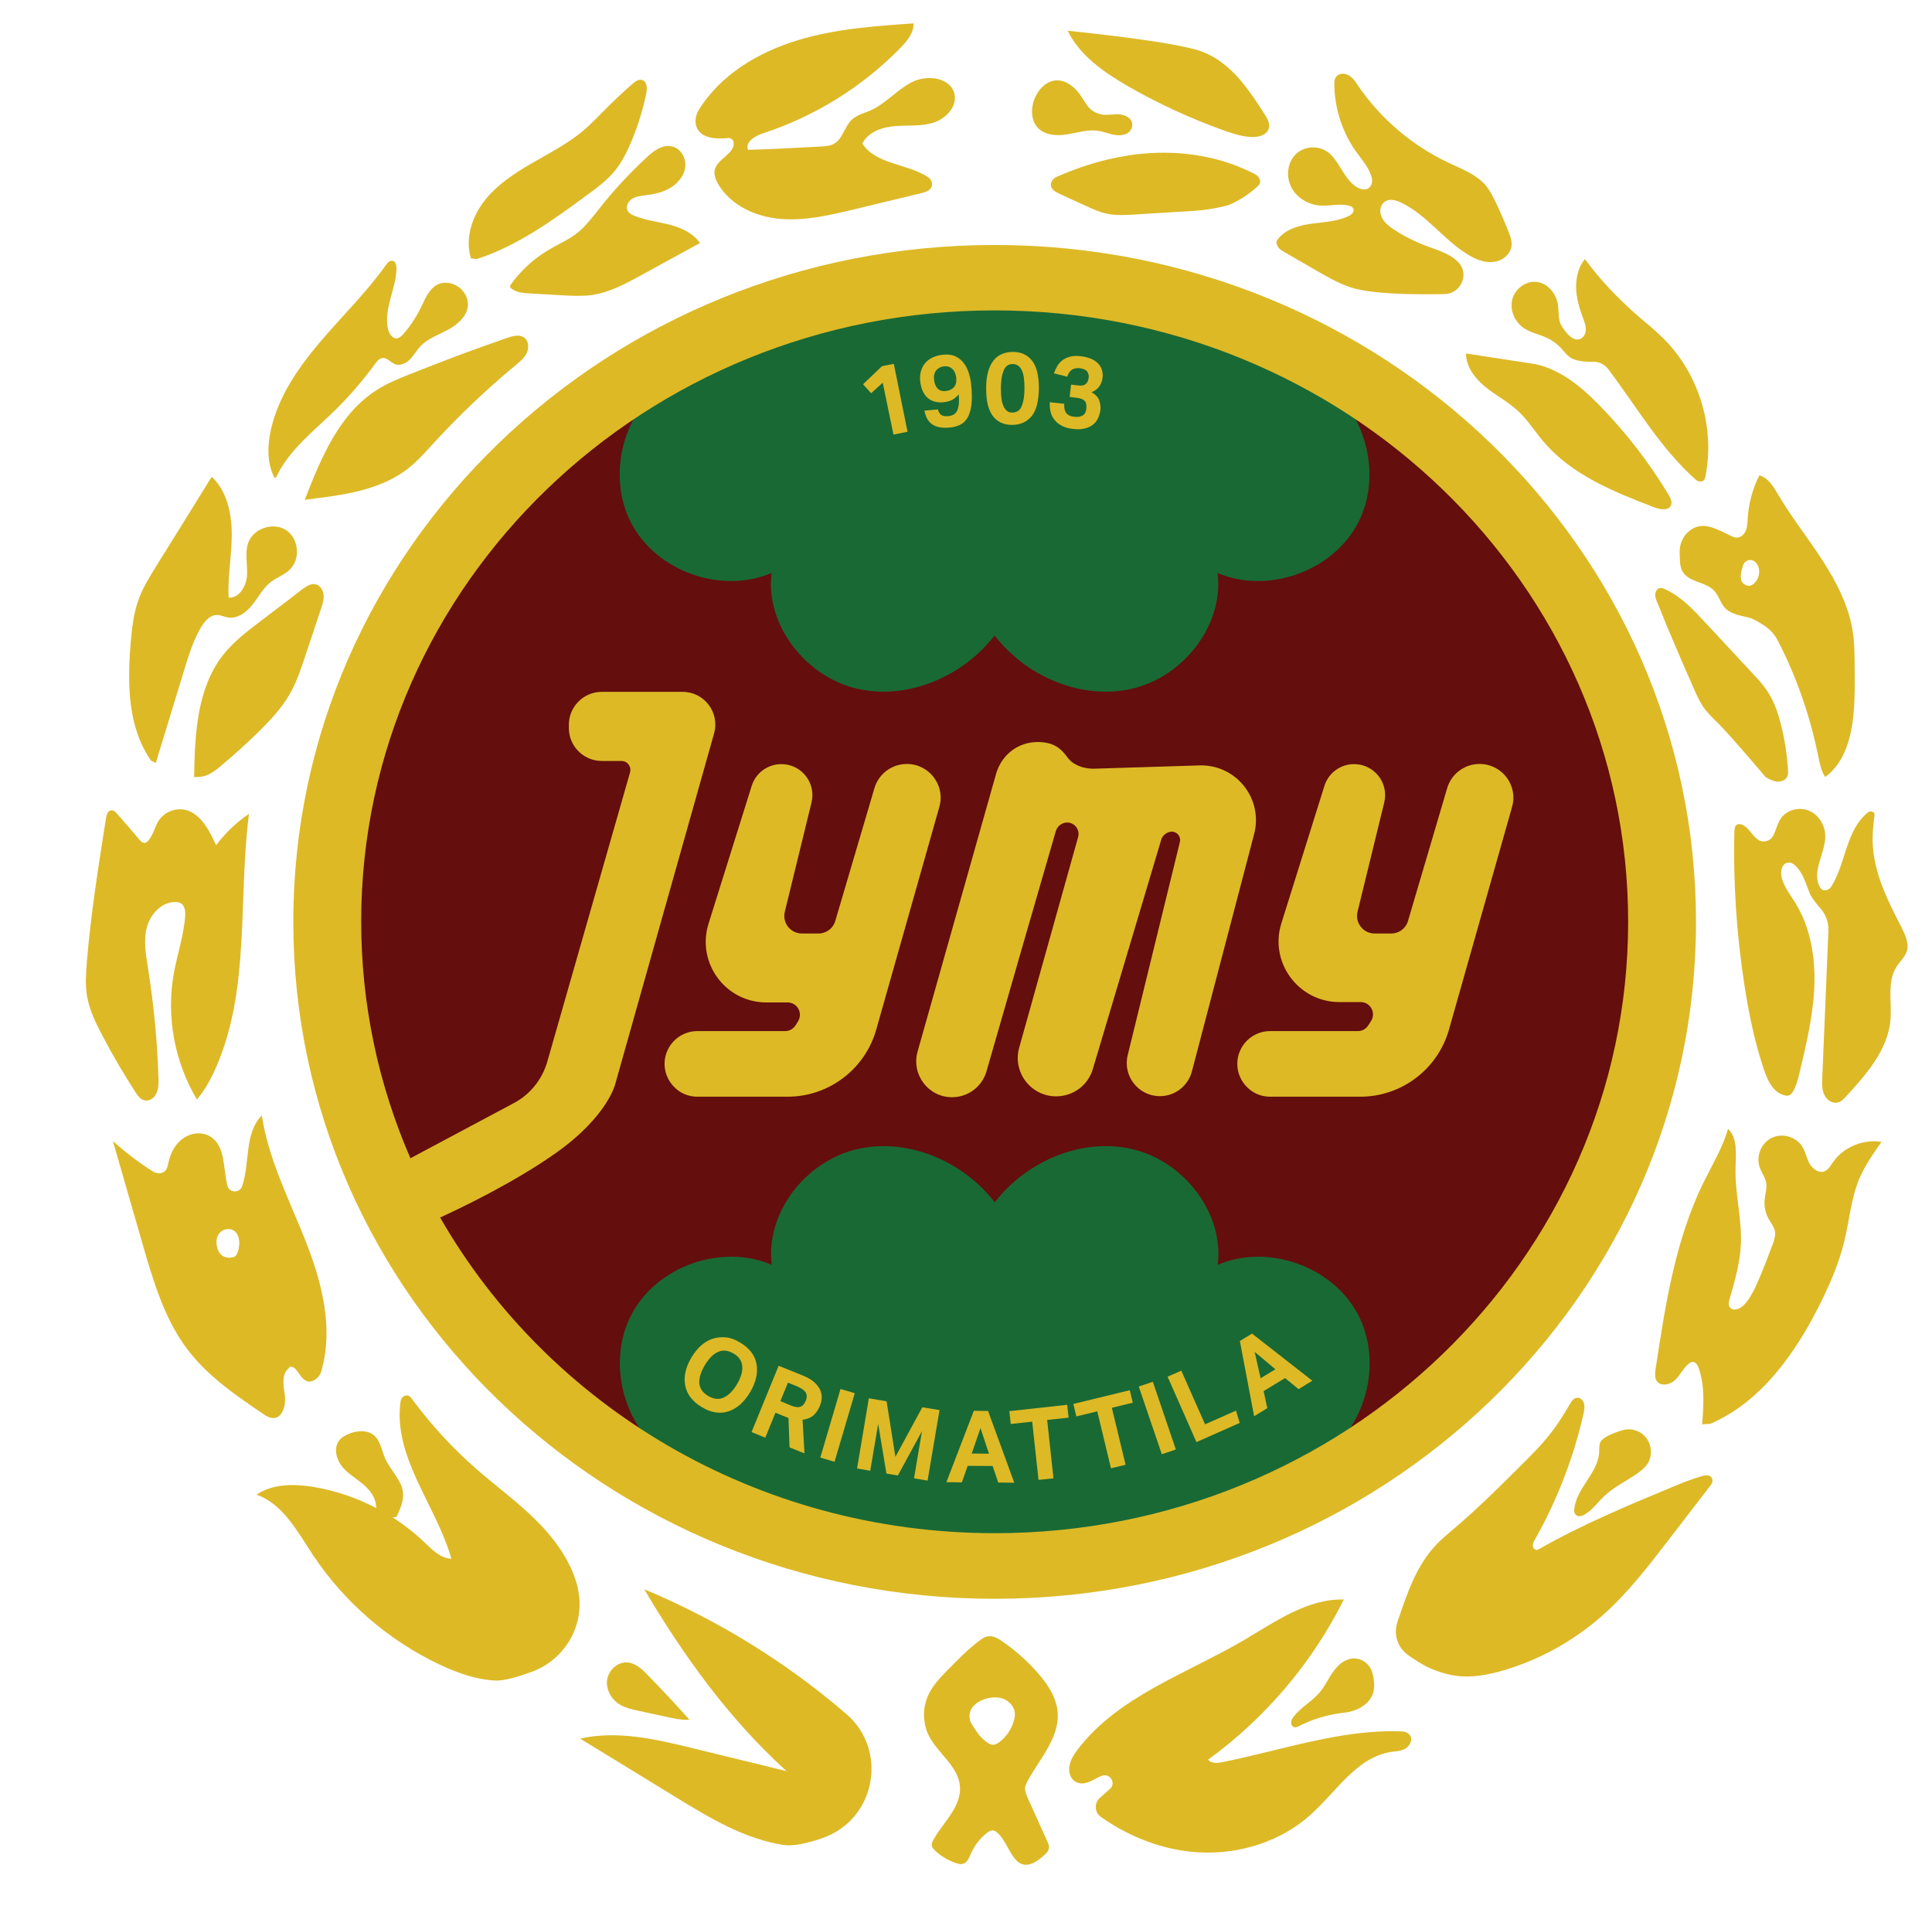 <?xml version="1.0" encoding="utf-8"?>
<!-- Generator: Adobe Illustrator 26.3.1, SVG Export Plug-In . SVG Version: 6.00 Build 0)  -->
<svg version="1.1" id="Layer_1" xmlns="http://www.w3.org/2000/svg" xmlns:xlink="http://www.w3.org/1999/xlink" x="0px" y="0px"
	 viewBox="0 0 1098.7 1089.4" style="enable-background:new 0 0 1098.7 1089.4;" xml:space="preserve">
<style type="text/css">
	.st0{fill:#640E0E;}
	.st1{fill:none;}
	.st2{fill:#196935;}
	.st3{fill:#DDB926;}
</style>
<ellipse class="st0" cx="569.7" cy="521.2" rx="368" ry="357"/>
<circle class="st1" cx="565.7" cy="520.2" r="365"/>
<g>
	<path class="st2" d="M380.7,829c-26.1-16.7-36-54.4-21.5-81.7c14.5-27.4,51.2-40.3,79.7-28.1c-3.7-29.5,19.2-58.8,48.2-65.7
		c28.9-6.9,60.6,6.7,78.7,30.3h-0.2c18.1-23.6,49.8-37.2,78.7-30.3c28.9,6.9,51.9,36.2,48.2,65.7c28.5-12.2,65.2,0.8,79.7,28.1
		c14.5,27.4,4.6,65.1-21.5,81.7l-111.1,50.7l-176-9L380.7,829z"/>
</g>
<g>
	<path class="st2" d="M750.6,216c26.1,16.7,36,54.4,21.5,81.7s-51.2,40.3-79.7,28.1c3.7,29.5-19.2,58.8-48.2,65.7
		c-28.9,6.9-60.6-6.7-78.7-30.3h0.2c-18.1,23.6-49.8,37.2-78.7,30.3c-28.9-6.9-51.9-36.2-48.2-65.7c-28.5,12.2-65.2-0.8-79.7-28.1
		c-14.5-27.4-4.6-65.1,21.5-81.7l111.1-50.7l176,9L750.6,216z"/>
</g>
<g>
	<g>
		<path class="st3" d="M435.8,570h12.1c5.4,0,8.8,5.9,6,10.6l-1.4,2.3c-1.3,2.1-3.5,3.4-6,3.4h-49.9c-7.7,0-14.6,4.7-17.4,11.9v0
			c-4.7,12.2,4.3,25.4,17.4,25.4h51.3c23.4,0,44-15.6,50.4-38.1l35.9-126.7c3.5-12.2-5.7-24.4-18.5-24.4c-8.5,0-16,5.6-18.4,13.7
			l-22.3,75.6c-1.2,4.2-5.1,7.1-9.5,7.1h-9.5c-6.4,0-11.2-6-9.7-12.3l15.2-62.2c2.7-11.1-5.7-21.8-17.1-21.8h-0.1
			c-7.7,0-14.5,5-16.8,12.3l-24.5,78.2C395.9,547.4,412.5,570,435.8,570z"/>
	</g>
	<g>
		<path class="st3" d="M778.2,582.9c-1.3,2.1-3.5,3.4-6,3.4h-49.9c-7.7,0-14.6,4.7-17.4,11.9v0c-4.7,12.2,4.3,25.4,17.4,25.4h51.3
			c23.4,0,44-15.6,50.4-38.1l35.9-126.7c3.5-12.2-5.7-24.4-18.5-24.4c-8.5,0-16,5.6-18.4,13.7l-22.3,75.6c-1.2,4.2-5.1,7.1-9.5,7.1
			h-9.5c-6.4,0-11.2-6-9.7-12.3l15.2-62.2c2.7-11.1-5.7-21.8-17.1-21.8h-0.1c-7.7,0-14.5,5-16.8,12.3l-24.5,78.2
			c-7,22.2,9.7,44.8,33,44.8h12.1c5.4,0,8.8,5.9,6,10.6L778.2,582.9z"/>
	</g>
	<g>
		<path class="st3" d="M541.4,623.9c9.1,0,17.1-6,19.6-14.7c9.7-33.8,33.3-115.6,39.4-136.5c0.8-2.8,3.3-4.9,6.3-5
			c4.4-0.1,7.6,4.1,6.4,8.3c-6.2,22.2-23.4,83.6-33.5,119.7c-3.9,13.9,6.6,27.7,21,27.7h0c9.7,0,18.2-6.3,20.9-15.6l38.9-130.4
			c0.7-2.5,3.4-4.5,6-4.5h0c3.1,0,5.3,2.9,4.6,5.8l-29.7,121.3c-2.9,11.8,6.1,23.3,18.3,23.3c8.6,0,16-5.8,18.2-14l35.4-135
			c5.2-19.8-9.7-39.1-30.2-39.1c0,0-60.2,1.9-61.2,1.9c-5.7,0-11.7-2.1-14.8-6.5c-3.6-5-7.2-7.7-13.5-8.5
			c-5.4-0.6-10.1,0.3-14.2,2.3c-6.4,3.1-11,9-12.9,15.8L521.8,598C518.2,611,527.9,623.9,541.4,623.9z"/>
	</g>
	<g>
		<g>
			<path class="st3" d="M166.8,524c-0.1,212.6,178.4,385,398.7,385.1c220.3,0.1,398.9-172.1,399-384.7s-178.4-385-398.7-385.1
				C345.5,139.2,166.9,311.4,166.8,524z M565.8,176.5c199,0.1,360.2,155.8,360.1,347.8c-0.1,192-161.5,347.6-360.4,347.5
				c-135.7-0.1-253.8-72.5-315.2-179.5c10.9-5,41.5-19.5,65.7-36.6c30-21.2,34-39.7,34-39.7l56.1-199c3.3-11.9-5.6-23.6-17.9-23.6
				h-46c-10.3,0-18.7,8.4-18.7,18.7v1.9c0,10.3,8.4,18.7,18.7,18.7h11.2c3.4,0,5.8,3.2,4.9,6.5l-47.1,164.6
				c-2.9,10-9.7,18.5-18.9,23.4l-58.9,31.4c-18-41.4-28-86.9-28-134.7C205.5,332,366.8,176.4,565.8,176.5z"/>
		</g>
	</g>
	<g>
		<path class="st3" d="M481.3,974.6c-0.2-0.1-0.3-0.3-0.5-0.4c-34.1-29.3-72.9-53.2-114.4-70.5c22.3,37.9,48.4,73.9,80.9,103.4
			c-17.6-4.3-35.2-8.6-52.8-12.9c-21.2-5.2-43.3-10.4-64.6-5.6c18.1,11.1,36.3,22.2,54.4,33.3c19.2,11.8,39.1,23.8,61.4,27.2
			c5.6,0.8,13.7-1,22.2-4C498,1034.5,505.3,995.3,481.3,974.6z"/>
	</g>
	<g>
		<path class="st3" d="M345.2,955.5c-0.6,5.7,2.9,11.4,7.9,14.1c3,1.6,6.3,2.4,9.6,3.1c5.5,1.2,11.1,2.4,16.6,3.6
			c4.1,0.9,8.3,1.8,12.5,1.6l0.4,0.1c-7.8-8.7-15.7-17.2-23.8-25.5c-3.2-3.3-6.9-6.8-11.5-7.2C351.2,944.8,345.9,949.8,345.2,955.5z
			"/>
	</g>
	<g>
		<path class="st3" d="M328.2,901.3c-3.9-14.3-13.1-26.7-23.6-37.1s-22.6-19.2-33.8-29c-13.6-11.9-25.8-25.2-36.5-39.7
			c-0.8-1.1-1.8-2.3-3.5-2c-1.6,0.3-2.8,1.7-3,3.4c-4.4,31.8,20.2,58.9,28.9,89.4c-6-0.1-10.7-4.9-15-9
			c-5.6-5.4-11.8-10.2-18.4-14.5l2.2-0.3c2-4.3,4.1-8.8,3.7-13.5c-0.7-7.5-7.2-12.9-10.2-19.8c-2-4.5-2.6-10-6.4-13.1
			c-3.6-3-9-2.7-13.4-1.1c-2.4,0.9-4.8,2.1-6.4,4.2c-2.9,3.9-1.8,9.7,1,13.7s7.1,6.7,11,9.7s7.6,6.7,8.7,11.5
			c0.2,1.1,0.4,2.2,0.5,3.4c-11.2-5.8-23.2-9.9-35.7-12c-11-1.8-23.2-1.9-32.4,4.4c14.9,5.2,23.1,20.7,31.8,33.9
			c17.8,27,43.2,49,72.5,62.8c10,4.7,20.6,8.5,31.7,9c5,0.2,13.1-2.3,20.6-5c19.2-7.1,30.7-27.3,26.1-47.3
			C328.5,902.4,328.4,901.8,328.2,901.3z"/>
	</g>
	<g>
		<path class="st3" d="M83.4,625.8c1.9-0.1,3.7-1.2,4.8-2.8c2-2.9,2-6.5,1.9-9.9c-0.6-20.9-2.6-41.7-5.9-62.3
			c-1.2-7.8-2.7-15.8-0.7-23.4s8.5-14.7,16.4-14.5c1,0,2,0.2,2.9,0.7c2.4,1.4,2.7,4.7,2.5,7.4c-0.8,10.9-4.4,21.4-6.4,32.2
			c-4.5,24.5,0.3,50.6,13.1,72c4.6-5.5,8.1-11.8,10.9-18.4c19.6-44.6,12.4-95.8,18.7-144c-7.2,4.8-13.5,10.9-18.7,17.8
			c-3.1-6.7-6.5-13.8-12.7-18c-0.3-0.2-0.5-0.3-0.8-0.5c-7.6-4.5-17.5-0.8-20.7,7.5c-1.6,4.2-4.2,9.8-6.5,9.7
			c-1.4,0-2.4-1.2-3.3-2.3c-4.3-5.1-8.6-10.2-13.1-15.1c-0.5-0.6-1.2-1-2-1.1c-2.3-0.3-3.2,2.3-3.5,4.3
			c-4.3,27.2-8.6,54.4-10.9,81.8c-0.5,6.5-1,13.1,0.1,19.5c1.4,8.1,5.1,15.6,8.9,22.8c5.8,11,12.1,21.7,18.8,32.1
			C78.7,623.5,80.4,625.9,83.4,625.8z"/>
	</g>
	<g>
		<path class="st3" d="M88.6,433.8c5.3-17.4,10.6-34.8,16-52.3c2.5-8.3,5.1-16.7,9.4-24.3c2.1-3.7,5.3-7.6,9.5-7.5
			c2.1,0,4,1.1,6.1,1.4c5.4,0.9,10.5-2.9,14-7.3s6-9.4,10.3-12.8c3.4-2.6,7.7-4.1,10.8-7c6.3-5.9,5.3-17.7-1.9-22.5
			s-18.4-1.2-21.5,6.8c-2.2,5.8-0.5,12.3-0.8,18.5s-4.3,13.5-10.5,13c-0.6-11.9,1.8-23.9,1.8-35.8c0-12-2.7-24.8-11.4-32.9
			c-10.5,17-21,33.9-31.6,50.9c-3.8,6.2-7.7,12.4-10.1,19.2c-2.8,7.9-3.7,16.3-4.4,24.6c-1.9,23-1.7,48,11.7,66.8L88.6,433.8z"/>
	</g>
	<g>
		<path class="st3" d="M147.9,353.4c-7.5,5.7-15.2,11.6-21,19c-15,19.1-16.1,45.3-16.5,69.5l3.4-0.2c4.5-0.3,8.2-3.2,11.7-6.1
			c7.8-6.5,15.3-13.3,22.5-20.4c6.3-6.3,12.4-12.9,16.8-20.6c3.8-6.6,6.2-13.8,8.6-21c3.1-9.2,6.1-18.4,9.2-27.6
			c0.9-2.6,1.7-5.2,1.4-7.9s-2-5.4-4.7-5.9c-2.6-0.5-5.1,1.2-7.3,2.8C164,341.2,155.9,347.3,147.9,353.4z"/>
	</g>
	<g>
		<path class="st3" d="M157.2,271.1c7-14.9,20.5-25.4,32.3-36.8c8.7-8.4,16.7-17.7,23.9-27.5c1-1.4,2.2-3,4-3.2
			c2.7-0.4,4.7,2.5,7.3,3.5c2.9,1.1,6.2-0.5,8.4-2.7c2.2-2.2,3.7-5,5.8-7.3c4.3-4.7,10.8-6.8,16.4-9.9c5.6-3.1,11.1-8.3,10.8-14.7
			c-0.1-2.4-1.1-4.8-2.6-6.7c-3.3-4.3-9.6-6.4-14.4-4.1c-5,2.3-7.2,8-9.6,12.9c-2.7,5.5-6,10.6-10,15.2c-1,1.2-2.3,2.4-3.8,2.6
			c-2.6,0.2-4.4-2.7-5-5.2c-2.7-11.4,4.5-22.7,4.8-34.4c0-1.8-0.5-4.2-2.3-4.5c-1.6-0.3-2.9,1.2-3.8,2.5
			c-11.1,15.6-25,29.1-37.4,43.7c-12.4,14.6-23.7,31-27.9,49.7c-2.1,9.2-2.3,19.4,2.1,27.7L157.2,271.1z"/>
	</g>
	<g>
		<path class="st3" d="M232.2,266.3c5.2-4.1,9.6-9.1,14.1-14c14.6-15.9,30.3-30.9,47-44.7c2.4-2,5-4.1,6.3-7
			c1.3-2.9,1.1-6.8-1.5-8.6c-2.7-2-6.4-1-9.6,0.1c-18.6,6.4-37,13.3-55.2,20.6c-6.6,2.6-13.2,5.3-19.1,9.1
			c-21.4,13.6-31.7,38.8-40.9,62.4l8.4-1.1C199.5,280.9,218.1,277.4,232.2,266.3z"/>
	</g>
	<g>
		<path class="st3" d="M271.1,147.3c23.3-7.5,43.6-22.3,63.3-36.8c5.2-3.8,10.4-7.7,14.6-12.6c4.6-5.4,7.7-11.8,10.4-18.3
			c3.5-8.5,6.2-17.3,8.1-26.3c0.6-2.9,0.6-6.9-2.3-7.8c-1.9-0.6-3.9,0.8-5.4,2.1c-5.1,4.4-10,9-14.8,13.8
			c-4.3,4.3-8.5,8.8-13.2,12.8c-8.9,7.5-19.3,12.8-29.3,18.6s-20,12.3-27.1,21.5c-7.1,9.2-11,21.5-7.6,32.6L271.1,147.3z"/>
	</g>
	<g>
		<path class="st3" d="M340.6,118.9c-3.8,4.7-7.4,9.6-12.1,13.4c-5,4-11,6.5-16.5,9.8c-8.7,5.1-16.2,12.1-22,20.4l0.3,1.1
			c2.7,2.6,6.7,3,10.4,3.2c6.2,0.4,12.5,0.7,18.7,1.1c5.6,0.3,11.3,0.6,16.9-0.1c10.2-1.4,19.5-6.5,28.5-11.4
			c11.1-6.1,22.2-12.2,33.3-18.2c-3.9-5.6-10.6-8.7-17.2-10.4c-6.6-1.7-13.5-2.5-19.9-5c-1.5-0.6-3.1-1.4-4-2.8
			c-1.3-2.3,0.1-5.5,2.4-6.9c2.3-1.5,5.1-1.7,7.8-2.1c5-0.6,10-1.7,14.2-4.3s7.8-6.9,8.3-11.8c0.5-5-2.5-10.4-7.4-11.6
			c-5.6-1.4-10.9,2.7-15.1,6.7C357.7,98.8,348.8,108.5,340.6,118.9z"/>
	</g>
	<g>
		<path class="st3" d="M413.9,78.5c1.5-0.2,2.9,0.8,3.3,2.3c1,6.5-9.1,9.3-10.7,15.6c-0.7,2.9,0.5,5.9,2,8.4
			c7.2,12.2,21.6,18.6,35.6,19.7c14.1,1.1,28.1-2.2,41.8-5.5c12.7-3.1,25.4-6.1,38.1-9.2c2.9-0.7,6.3-1.9,6-5.4
			c-0.1-1.5-1-2.9-2.3-3.7c-11.8-7.8-29.7-7.1-37.3-19.1c3.3-6.6,11.3-9.3,18.6-9.9c7.3-0.6,14.9,0.3,21.9-2c7-2.2,13.5-9,11.9-16.2
			c-2.1-9.4-15.4-11.2-24-6.9c-8.6,4.3-15,12.3-23.8,16.2c-3.6,1.6-7.6,2.5-10.5,5.2c-4.3,4-5.2,11-10.3,13.8
			c-2.1,1.2-4.7,1.3-7.1,1.5c-13.9,0.8-27.8,1.5-41.7,1.9c-1.8-4.4,3.9-7.9,8.5-9.4c29.5-9.6,56.6-26.5,78.2-48.6
			c3.8-3.9,7.6-8.5,7.4-13.9c-22.1,1.5-44.4,3.1-65.6,9.5c-22.5,6.8-44.1,19.6-56.5,39.7c-1.5,2.5-2.2,5.4-1.7,8.3
			C397.3,78.4,406.2,79.3,413.9,78.5z"/>
	</g>
	<g>
		<path class="st3" d="M607.5,76.3c5.7-1,11.5-2.8,17.2-1.9c5,0.8,9.7,3.7,15,2c2.3-0.7,4.1-2.7,4.2-5.1c0.3-4.6-5.1-6.6-9.4-6.3
			c-1.4,0.1-3.2,0.2-5.1,0.3c-4.7,0.2-9.1-2.1-11.6-6c-1.4-2.1-2.7-4.3-4.2-6.3c-3.1-4-7.7-7.5-12.8-7.3c-5.3,0.2-9.8,4.5-12,9.4
			c-2.8,5.9-2.8,13.7,2,18.2C595.3,77.2,601.8,77.3,607.5,76.3z"/>
	</g>
	<g>
		<path class="st3" d="M641.6,49.1c17.2,9.9,35.3,18.2,53.9,24.9c5.1,1.8,10.4,3.6,15.9,3.9c4,0.2,8.9-0.9,10.1-4.7
			c0.9-2.9-0.8-6-2.5-8.5c-4.6-7.2-9.3-14.3-15-20.7c-5.7-6.3-12.6-11.8-20.6-14.7c-3.1-1.2-6.4-1.9-9.7-2.6
			c-21.1-4.7-66.5-9.2-66.5-9.2C614.1,31.7,627.9,41.2,641.6,49.1z"/>
	</g>
	<g>
		<path class="st3" d="M713.8,99.1c-17.1-9-36.7-12.8-56-12.2c-19.7,0.6-39,5.8-57,13.7c-1.5,0.7-2.7,2-3.1,3.6
			c-0.6,3.1,2.1,4.7,4.4,5.8c5.2,2.4,10.3,4.8,15.5,7.1c3.8,1.8,7.7,3.5,11.8,4.4c5.1,1.1,10.3,0.8,15.5,0.5l34.1-2.1
			c6.3-0.4,12.5-1.4,18.6-3l0.5-0.1c6.1-2.4,11.7-6,16.6-10.4c1.3-1.1,2.6-2.5,1.5-4.8C715.8,100.6,714.9,99.7,713.8,99.1z"/>
	</g>
	<g>
		<path class="st3" d="M729.5,142.8l18.3,10.6c6.4,3.7,12.8,7.4,19.7,9.8c12.3,4.4,40.1,4.3,54.1,4c9-0.2,14-10.9,8.1-17.7
			c-0.2-0.2-0.4-0.4-0.6-0.6c-4.8-4.8-11.7-6.7-18.1-9.1c-6.3-2.4-12.4-5.4-18-9.1c-3.4-2.2-6.8-4.8-7.8-8.9
			c-0.6-2.4-0.1-4.9,1.7-6.6c2.8-2.6,6.8-1.5,9.9,0c14.4,6.9,24.1,21,37.7,29.4c5,3.1,10.7,5.4,16.6,4c2.3-0.6,4.5-1.8,6-3.6
			c4-4.4,2.5-9,0.8-13.2c-2.2-5.6-4.6-11.1-7.2-16.6c-1.7-3.5-3.4-6.9-5.9-9.9c-5.4-6.2-13.5-9.2-20.9-12.7
			c-20.7-9.7-38.7-25-51.6-43.9c-1.7-2.6-3.5-5.3-6.5-6.4c-1.5-0.6-3.2-0.5-4.6,0.2c-2.3,1.3-2.4,3.6-2.4,5.7
			c0.2,13.5,4.5,26.9,12.3,37.9c3.4,4.8,7.5,9.2,9,15c0.4,1.5,0.3,3.1-0.5,4.4c-1.8,3.2-5.6,2.5-8.2,0.8c-6.6-4.2-9.2-13-14.6-18.4
			c-5.3-5.3-14.5-5.5-19.9-0.2c-5.3,5.2-5.7,13.9-1.8,20.1c3.4,5.4,9.7,8.8,16.1,9.1c5.6,0.3,11.3-1.5,16.7,0.3
			c0.7,0.2,1.3,0.7,1.6,1.3c1,1.9-0.8,3.5-2.5,4.3c-6.5,3.2-14,3.4-21.1,4.4c-7.2,1-14.8,3.1-19.2,8.8c-0.5,0.6-0.9,1.3-0.8,2.1
			c0,0.1,0,0.2,0.1,0.3C726.4,140.4,727.8,141.9,729.5,142.8z"/>
	</g>
	<g>
		<path class="st3" d="M950.3,287.2c0.7-1.9-0.3-3.9-1.3-5.7c-11-18.3-24.1-35.3-39-50.6c-10.3-10.6-22.2-20.6-36.6-23.8l-39.7-6.1
			c0,7.6,5.2,14.3,11.1,19.1c5.9,4.8,12.8,8.3,18.4,13.5c5.7,5.3,9.8,12,14.9,17.9c16,18.7,40,28.3,63,37.1
			C944.3,289.8,949.1,290.5,950.3,287.2z"/>
	</g>
	<g>
		<path class="st3" d="M867.1,186.9c3.9,2.4,8.5,3.3,12.6,5.2c3,1.4,5.8,3.4,8.1,5.9c1.6,1.7,3,3.7,4.9,5.1c3.1,2.3,9,2.7,13.3,2.6
			c3.3-0.1,6.5,1.5,8.5,4.1c16.2,21.4,29.8,45.2,49.9,63c0.8,0.7,1.9,1.1,3,1c1.9-0.2,2.3-1.8,2.5-3.1c5.5-27.9-3.8-58.4-24.1-78.4
			c-4.3-4.3-9-8.1-13.6-12c-11.4-9.9-22-20.8-30.9-33c-3.7,4.5-5.1,10.6-5,16.4c0.2,5.8,1.8,11.5,3.9,17c1,2.7,2.1,5.4,1.4,8.4
			c-0.4,1.5-1.3,2.8-2.7,3.5c-3.1,1.5-6.2-1.1-8.3-3.7c-1.3-1.6-2.5-3.2-3.3-5.1c-1.2-3.3-0.8-6.9-1.3-10.4
			c-0.9-6.4-5.8-12.4-12.2-13.1c-6.3-0.7-12.6,4.2-13.9,10.4S861.7,183.5,867.1,186.9z"/>
	</g>
	<g>
		<path class="st3" d="M963.5,392.1c1.5,3.4,3,6.7,5.1,9.8c2.5,3.7,5.8,6.7,9,9.9c7.9,8,26.5,30.1,26.5,30.1c2,1.1,4.1,2.3,6.4,2.5
			c2.3,0.2,4.9-0.7,5.9-2.8c0.6-1.2,0.5-2.6,0.4-4c-0.5-8.3-1.8-16.6-3.8-24.8c-1.7-7-4-13.9-8-19.9c-2.5-3.8-5.6-7.1-8.7-10.4
			c-9-9.6-17.9-19.3-26.9-28.9c-6.7-7.2-13.6-14.6-22.6-18.6c-0.9-0.4-1.9-0.8-2.9-0.6c-1.5,0.3-2.5,1.9-2.6,3.5
			c-0.1,1.6,0.5,3.1,1.1,4.5C949.1,359.1,956.2,375.6,963.5,392.1z"/>
	</g>
	<g>
		<g>
			<path class="st3" d="M960.8,301.8c-3.9,3.1-5.9,8-5.6,13c0.2,3.2-0.1,7.1,1.6,10.1c3.5,6.3,13.4,5.8,18.2,11.2
				c2.5,2.7,3.3,6.6,5.7,9.3c3.3,3.7,8.7,4.6,13.5,5.7c2.5,0.5,6.2,2.7,9.2,4.7c3.3,2.2,5.9,5.1,7.7,8.6c10.7,20.8,18.4,43.1,23,66
				c0.8,4,1.6,8.1,3.9,11.4c11-8,14.9-22.6,16.1-36.2c0.9-9.7,0.7-19.4,0.6-29.1c-0.1-5.4-0.1-10.8-0.9-16.2
				c-2-14.9-9.1-28.8-17.2-41.4c-8.2-12.7-17.6-24.5-25.3-37.5c-2.7-4.6-5.7-9.7-10.8-11.1c-3.8,7.6-6.1,16-6.6,24.4
				c-0.1,2.3-0.2,4.8-1,6.9c-0.9,2.2-2.9,4.1-5.2,4.1c-1.2,0-2.3-0.5-3.4-1C976.8,301.2,968.5,295.7,960.8,301.8z M991.3,321.3
				c0.9-2.5,3.9-3.7,6.1-2.3c0,0,0,0,0,0c1.6,1,2.6,2.8,2.9,4.6c0.5,2.9-0.5,6-2.6,8c-0.9,0.9-2.1,1.6-3.4,1.5
				c-1.3,0-2.6-0.9-3.4-1.9C989.1,329,990.3,324.2,991.3,321.3z"/>
		</g>
	</g>
	<g>
		<path class="st3" d="M1081.3,527.2c-7.5-14.5-15.1-29.6-16.2-45.9c-0.4-5.6,0-11.2,0.8-16.8c0.1-1,0.3-2.2-0.8-2.8
			c-0.8-0.5-2-0.4-2.7,0.2c-12.7,9.9-12.5,28.7-20.9,42.1c-0.6,1-1.5,1.7-2.6,2.1c-2.2,0.7-3.4-0.6-4.1-2c-4.7-8.7,3.4-19,3.2-28.9
			c-0.1-5.9-3.6-11.7-9-14.1s-12.3-0.9-15.9,3.8c-2.3,3-3,7-4.7,10.3c0,0,0,0,0,0c-1.7,3.2-5.8,4.3-8.7,2.2
			c-3.4-2.3-5.3-7.2-9.4-8.6c-0.7-0.2-1.6-0.3-2.3,0c-1.4,0.6-1.6,2.5-1.7,4c-0.7,29.4,1.3,58.8,5.8,87.8c2.5,16.1,5.8,32.1,11,47.5
			c2,6.1,5.1,12.8,11.3,14.6c1,0.3,2.1,0.5,3.1,0.1c1.2-0.5,2-1.8,2.6-2.9c1.2-2.5,2.1-5.1,2.8-7.9c4-17,8.3-34.1,8.9-51.5
			c0.6-16.3-2.2-33-10.7-46.9c-2.9-4.7-6.5-9.2-7.9-14.6c-1-3.7,0.3-8.9,4.5-8.5c1,0.1,1.9,0.6,2.7,1.2c4.8,4,6.4,10.4,8.7,16.1
			c1.1,2.7,3.9,6.1,6.3,8.9c3,3.4,4.5,7.8,4.4,12.3l-3.5,83.7c-0.2,3.8-0.3,7.8,1.9,11.1c1,1.4,2.4,2.6,4.1,3c3.5,1,5.5-1.2,7.4-3.2
			c11.7-12.7,24-26.7,25.4-43.9c0.8-10.1-2-21.2,3.3-29.8c2-3.2,5.1-5.8,6.1-9.5C1085.7,536.2,1083.4,531.5,1081.3,527.2z"/>
	</g>
	<g>
		<path class="st3" d="M1042.2,661.1c-1.3,1.9-2.5,4-4.6,4.9c-3.2,1.3-6.8-1.3-8.5-4.3s-2.3-6.6-4.1-9.6c-3.4-5.6-11.2-8-17.2-5.2
			c-6,2.7-9.2,10.2-7.2,16.5c1,3.2,3.2,5.9,3.8,9.2c0.5,3.3-0.6,6.5-0.9,9.8c-0.3,3.8,0.5,7.6,2.4,10.9c1.2,2.1,2.8,4,3.4,6.4
			c0.6,2.7-0.3,5.5-1.3,8.1c-2.4,6.5-4.9,12.9-7.6,19.3c-2.2,5.2-4.6,10.5-8.4,14.7c-2.2,2.4-6.4,4.2-8.3,1.5c-1-1.4-0.5-3.3,0-5
			c2.9-10.1,5.8-20.2,6.3-30.7c0.7-14.7-3.5-29.2-3-43.9c0.2-7.7,1.2-16.6-4.3-21.8c-3.1,10.8-9,20.5-14,30.6
			c-16.1,32.9-21.7,69.8-27.2,106c-0.3,2.3-0.6,4.9,0.7,6.8c2.3,3.3,7.7,2.1,10.5-0.7c2.9-2.8,4.6-6.7,7.7-9.2c0.6-0.5,1.4-1,2.2-1
			c1.8,0,2.9,1.9,3.4,3.5c3.6,10.1,2.8,21.2,2,32l4.7-0.3c29.2-12.7,48.8-40.7,62.9-69.3c5.4-11,10.3-22.4,13.2-34.4
			c2.9-11.8,3.8-24.2,8.5-35.5c3.2-7.6,7.9-14.3,12.7-21.1C1059.4,647.6,1048.2,652.3,1042.2,661.1z"/>
	</g>
	<g>
		<path class="st3" d="M968,839.3c-6,1.7-11.8,4.1-17.6,6.5c-25.5,10.6-51.1,21.3-75.1,35c-0.7,0.4-1.4,0.8-2.4,0.2
			c-0.7-0.4-1.1-1.1-1.2-1.9c-0.1-1.3,0.5-2.6,1.2-3.7c12.6-22.3,21.9-46.4,27.6-71.4c0.5-2.3,1-4.8-0.1-7c-0.6-1.2-1.8-2.1-3.1-2.2
			c-2.2-0.1-3.4,1.7-4.4,3.4c-3.3,5.6-6.7,11.2-10.7,16.3c-5.2,6.8-11.3,12.9-17.5,19c-12,12-24.1,24-37,35
			c-4,3.4-8.2,6.8-11.7,10.7c-10.3,11.2-15.5,26-20.4,40.4c-0.4,1.1-0.8,2.2-1.1,3.4c-2,6.6,0.4,13.8,6,17.9c3.9,2.8,8.8,6,13,7.8
			c4.7,2,9.6,3.5,14.7,4.2c9.1,1.2,18.3-0.6,27.1-3.2c20.3-6,39.3-16.5,55.3-30.5c14.6-12.8,26.6-28.3,38.4-43.7l24-31.2
			c0.8-1,1.1-2.4,0.6-3.6C972.7,838.4,970.1,838.8,968,839.3z"/>
	</g>
	<g>
		<path class="st3" d="M922.5,813.3c-5.3,1.6-11.9,4.2-12.7,7.5c-0.4,1.7-0.3,3.5-0.4,5.2c-0.8,11.9-13.2,20.4-14.2,32.5
			c-0.1,0.8,0.1,1.6,0.5,2.3c1.3,2.1,3.8,1.4,5.6,0.3c4.4-2.6,7.4-7,11.1-10.5c5.4-5,12.1-8.3,18.2-12.4c2.6-1.8,5.2-3.8,6.8-6.6
			c1.9-3.5,1.9-8,0.2-11.7c0,0,0-0.1-0.1-0.1C934.9,814.2,928.4,811.5,922.5,813.3z"/>
	</g>
	<g>
		<path class="st3" d="M800,985.2c-0.9-0.5-2-0.7-3.1-0.7c-34.6-1.3-68,10.8-101.9,17.5c-2.8,0.6-6.2,0.8-8-1.4
			c32.5-23.6,59.3-55.1,77.2-91.1c-20.9-0.5-39.2,12.8-57.3,23.4c-32.6,19-70.9,31.7-93.9,61.7c-2.8,3.7-5.5,7.9-4.9,12.8
			c0.3,2.4,1.6,4.7,3.7,5.8c4.3,2.4,8.9-0.6,13-2.7c0.6-0.3,1.3-0.6,1.9-0.8c4.7-1.6,8.2,4.4,4.4,7.6c-1.4,1.2-3.6,3.2-5.7,5.1
			c-3.2,2.9-3,8.2,0.6,10.7c16.4,11.6,35.9,19.1,55.9,20.2c22.9,1.2,46.4-6.1,63.4-21.4c14.7-13.1,26.2-32.7,45.7-35.7
			c2.8-0.4,5.7-0.5,8.2-1.9C802.4,992.3,804.4,987.4,800,985.2z"/>
	</g>
	<g>
		<path class="st3" d="M768.7,943.1c-4.5,0.6-8.1,4-10.7,7.7c-2.6,3.7-4.5,7.9-7.3,11.3c-4.3,5.2-10.7,8.5-14.9,13.9
			c-0.9,1.1-1.7,2.4-1.5,3.9c0.1,0.8,0.5,1.6,1.2,2c1.1,0.6,2.1,0.1,3-0.3c1.1-0.6,2.8-1.4,4.7-2.2c6.6-2.9,13.7-4.6,20.8-5.5
			c2.1-0.2,4.1-0.6,6.1-1.3c4.7-1.6,9.1-4.9,10.7-9.7c0.8-2.6,0.8-5.4,0.4-8.1c-0.4-2.8-1.1-5.6-2.9-7.8
			C776,944.2,772.3,942.6,768.7,943.1z"/>
	</g>
	<g>
		<g>
			<path class="st3" d="M153.4,806c6.7,2.2,9.4-6.4,8.6-12.4c-0.8-5.6-2.1-12.5,2.5-15.8l-0.1-0.4c5.2-2.3,6.4,11.1,13.9,7.6
				c2.3-1.1,3.9-3.2,4.5-5.6c7.1-24.8,0-51.2-9.5-75c-9.2-23-20.7-45.6-24.4-70.1c-10,9.9-6.7,27-11.2,40.2
				c-1.4,4.1-7.3,3.9-8.4-0.3c-2.5-10.1-1-22.4-9.5-27.8c-3.4-2.2-7.7-2.5-11.5-1.2c-6.8,2.3-10.9,8.7-12.4,15.4
				c-0.6,2.6-0.9,5.6-4.2,6.4c-1.6,0.4-3.4,0-4.8-0.9c-8-5.1-15.7-10.9-22.7-17.3c5.7,19.7,11.3,39.3,17,59
				c6.1,21,12.4,42.5,25.7,59.9c11.8,15.4,28.3,26.5,44.4,37.4C152,805.4,152.7,805.7,153.4,806z M133.2,714.7c-3,1-9,1-10-7
				c-0.6-4.8,1.7-7.1,3.6-8.1c1.5-0.8,3.4-1,5-0.4C138.6,701.6,135.9,713.8,133.2,714.7z"/>
		</g>
	</g>
	<g>
		<g>
			<path class="st3" d="M585,1011.6c6.8-12.1,17.4-23.7,16.5-37.6c-0.7-10.4-7.9-19.4-15-26.7c-5.1-5.3-10.7-10-16.7-14.1
				c-2.2-1.5-4.8-3.1-7.5-2.8c-1.7,0.1-3.1,0.9-4.5,1.9c-5.1,3.7-9.8,8.1-14.2,12.6c-5.9,6.1-13.1,12.2-16.3,20.4
				c-2.7,6.8-2.4,14.8,0.8,21.4c5.1,10.3,16.9,17.5,17.8,29c1,11.6-9.5,20.4-15.2,30.6l-0.3,0.6c-0.8,1.5-0.6,3.4,0.6,4.6
				c3.6,3.7,8.1,6.4,13,8c1.1,0.3,2.2,0.6,3.3,0.4c2.7-0.5,3.8-3.6,4.9-6c2-4.6,5.2-8.7,9.2-11.8c0.8-0.6,1.7-1.2,2.7-1.3
				c1.5-0.1,2.8,0.9,3.8,2c3.6,3.7,5.4,8.8,8.4,13c1.2,1.7,2.7,3.3,4.7,4.1c4.5,1.7,9.3-1.8,12.9-5.1c1.1-1,2.2-2,2.5-3.5
				c0.4-1.6-0.3-3.2-1-4.7c-3.6-7.9-7.1-15.8-10.7-23.7c-1-2.2-2-4.5-1.7-6.9C583.5,1014.5,584.2,1013,585,1011.6z M576.6,978.3
				c-1.3,4.9-4.3,9.3-8.3,12.3c-1.1,0.8-2.4,1.6-3.8,1.5c-1.1-0.1-2.2-0.7-3.1-1.3c0,0,0,0,0,0c-2.4-1.7-4.5-3.8-6.1-6.3
				c-1.5-2.2-3.3-4.9-3.6-6.1c-0.4-1.5-0.5-3.2-0.1-4.7c0.9-3.6,4.4-6.1,7.9-7.4c3.5-1.2,7.4-1.6,10.9-0.4c3.5,1.3,6.4,4.4,6.7,8.1
				C577.3,975.4,577,976.9,576.6,978.3z"/>
		</g>
	</g>
</g>
<g>
	<path class="st3" d="M399.1,800.1c-2.6-1.5-4.7-3.4-6.3-5.4s-2.6-4.3-3.1-6.8s-0.5-5,0.1-7.7c0.6-2.7,1.7-5.5,3.4-8.3
		c1.7-2.8,3.6-5.2,5.7-7c2.1-1.8,4.4-3.1,6.8-3.8c2.4-0.7,4.9-0.9,7.5-0.6s5.1,1.3,7.7,2.9c2.6,1.5,4.7,3.4,6.3,5.4
		c1.6,2.1,2.6,4.3,3,6.8c0.5,2.4,0.4,5-0.2,7.7c-0.6,2.7-1.7,5.5-3.4,8.3c-1.7,2.8-3.6,5.2-5.6,7c-2.1,1.8-4.3,3.1-6.7,3.9
		c-2.4,0.8-4.8,1-7.4,0.6C404.3,802.7,401.7,801.7,399.1,800.1z M402.8,793.8c3.1,1.8,6,2.1,8.7,0.9c2.7-1.2,5.3-3.7,7.6-7.6
		c2.3-3.9,3.3-7.3,3-10.3c-0.3-3-1.9-5.4-5-7.2c-3.1-1.8-6-2.1-8.7-0.9c-2.8,1.2-5.3,3.8-7.6,7.6c-2.3,3.9-3.3,7.3-3.1,10.3
		C398,789.6,399.7,792,402.8,793.8z"/>
	<path class="st3" d="M442.8,776.6l13.4,5.4c3,1.2,5.3,2.5,6.9,4c1.6,1.5,2.8,3,3.4,4.5c0.6,1.6,0.9,3.1,0.8,4.6
		c-0.1,1.5-0.5,2.9-1,4.2c-1,2.4-2.3,4.3-3.8,5.6c-1.6,1.3-3.6,2.1-6.1,2.4l1.1,19.1L449,823l-0.6-16.7l-7.4-3l-5.8,14.2l-7.8-3.2
		L442.8,776.6z M449.8,799.2c1.2,0.5,2.3,0.8,3.2,0.9c0.9,0.1,1.7,0,2.4-0.3s1.2-0.7,1.7-1.3c0.4-0.6,0.8-1.3,1.2-2.1
		c0.3-0.7,0.4-1.4,0.5-2.1c0-0.7-0.1-1.4-0.4-2.1c-0.3-0.7-0.9-1.3-1.7-2c-0.8-0.6-1.9-1.2-3.2-1.8l-5.4-2.2l-4.3,10.5L449.8,799.2z
		"/>
	<path class="st3" d="M478,789.8l8.1,2.4l-11.5,39l-8.1-2.4L478,789.8z"/>
	<path class="st3" d="M494.1,795.1l10.1,1.7l5,31.6l15.3-28.2l9.8,1.6l-6.8,40.1l-7.7-1.3l4.5-26.8l-13.7,25.2l-6.5-1.1l-4.7-28.3
		l-4.5,26.7l-7.5-1.3L494.1,795.1z"/>
	<path class="st3" d="M553.8,802.2l8.1,0.1l14.9,40.8l-9.1-0.1l-3.2-9.4l-14.2-0.1l-3.3,9.4l-8.8-0.1L553.8,802.2z M562.4,826.6
		l-4.8-14.6l-5,14.5L562.4,826.6z"/>
	<path class="st3" d="M587,808.4l-12.2,1.3l-0.8-7.3l32.9-3.6l0.8,7.3l-12.2,1.3l3.6,33.2l-8.5,0.9L587,808.4z"/>
	<path class="st3" d="M624,802.5l-11.9,2.9l-1.7-7.1l32.1-7.8l1.7,7.1l-11.9,2.9l7.8,32.4l-8.3,2L624,802.5z"/>
	<path class="st3" d="M647.6,788.4l8-2.7l13.1,38.5l-8,2.7L647.6,788.4z"/>
	<path class="st3" d="M664,782.8l7.8-3.4l13.5,30.5l17.6-7.8l2.1,7L680.4,820L664,782.8z"/>
	<path class="st3" d="M705.1,762.5l6.9-4.2l34.3,26.8l-7.8,4.8l-7.7-6.3l-12.2,7.4l2.1,9.7l-7.5,4.6L705.1,762.5z M725.3,778.6
		l-11.8-9.9l3.4,15L725.3,778.6z"/>
</g>
<g>
	<path class="st3" d="M502,217.6l-6.6,6l-4.6-5.1l10.8-10.3l6.7-1.3l7.8,38.6l-8,1.6L502,217.6z"/>
	<path class="st3" d="M533.4,232.8c0.3,1.4,0.9,2.4,1.8,3.1c0.9,0.7,2.3,0.9,4.3,0.7c2.5-0.3,4.2-1.4,5-3.5c0.8-2.1,1.1-5,0.7-8.9
		c-1,1.3-2.2,2.3-3.6,3.1c-1.4,0.8-3,1.2-4.9,1.4c-3.8,0.4-6.8-0.4-9.2-2.5c-2.3-2-3.7-5.2-4.2-9.4c-0.2-2-0.1-3.9,0.4-5.7
		c0.5-1.7,1.3-3.3,2.4-4.6c1.1-1.3,2.5-2.4,4.2-3.2c1.7-0.8,3.7-1.4,5.9-1.6c2.8-0.3,5.2,0,7.1,0.9c1.9,0.9,3.5,2.2,4.8,3.9
		c1.3,1.7,2.2,3.6,2.9,5.8c0.7,2.2,1.1,4.4,1.3,6.6c0.5,4.7,0.5,8.5,0.1,11.6c-0.4,3-1.2,5.4-2.3,7.2c-1.1,1.8-2.5,3.1-4.2,3.9
		c-1.7,0.8-3.6,1.3-5.7,1.5c-4.2,0.4-7.5-0.1-9.9-1.7c-2.4-1.6-3.9-4.2-4.6-7.9L533.4,232.8z M538.1,222.3c0.8-0.1,1.6-0.3,2.3-0.6
		s1.4-0.8,2-1.4c0.5-0.6,1-1.4,1.2-2.3c0.3-0.9,0.3-2,0.2-3.3c-0.1-0.9-0.4-1.8-0.7-2.7c-0.4-0.8-0.8-1.6-1.4-2.1
		c-0.6-0.6-1.2-1-2-1.3c-0.8-0.3-1.7-0.4-2.8-0.3c-1.8,0.2-3.3,0.9-4.4,2.2s-1.6,3.1-1.3,5.5c0.2,2,0.8,3.6,1.9,4.8
		C534.2,222.1,535.9,222.6,538.1,222.3z"/>
	<path class="st3" d="M575.5,241.6c-4.7,0-8.4-1.7-10.9-5.1c-2.6-3.4-3.8-8.6-3.8-15.8c0-3.6,0.4-6.7,1.1-9.3s1.8-4.7,3.1-6.4
		c1.3-1.7,2.9-2.9,4.8-3.7c1.9-0.8,4-1.2,6.3-1.2c4.7,0,8.4,1.8,10.9,5.1c2.6,3.4,3.8,8.6,3.8,15.7c-0.1,7.1-1.4,12.4-4.1,15.7
		S580.3,241.6,575.5,241.6z M575.7,234.6c1.3,0,2.3-0.3,3.2-0.9c0.9-0.6,1.6-1.5,2.1-2.7c0.5-1.2,0.9-2.6,1.2-4.3
		c0.2-1.7,0.4-3.6,0.4-5.8c0-2.2-0.1-4.1-0.3-5.8c-0.2-1.7-0.6-3.1-1.1-4.3c-0.5-1.2-1.2-2.1-2.1-2.8c-0.8-0.6-1.9-1-3.2-1
		c-1.3,0-2.3,0.3-3.1,0.9c-0.8,0.6-1.5,1.5-2,2.7c-0.5,1.2-0.9,2.6-1.2,4.3c-0.2,1.7-0.4,3.6-0.4,5.8c0,2.2,0.1,4.1,0.3,5.8
		c0.2,1.7,0.6,3.1,1.1,4.3c0.5,1.2,1.2,2.1,2,2.8C573.4,234.3,574.4,234.6,575.7,234.6z"/>
	<path class="st3" d="M605.2,229.6c-0.1,2.5,0.3,4.3,1.3,5.4c0.9,1.1,2.4,1.8,4.5,2c1.8,0.2,3.3,0,4.6-0.7c1.3-0.7,2-2,2.2-4
		c0.2-1.9-0.1-3.4-0.9-4.3s-2.4-1.6-4.6-1.8l-4-0.5l0.8-7l4.4,0.5c3.4,0.4,5.2-1.1,5.6-4.4c0.1-0.6,0.1-1.3-0.1-1.9
		s-0.4-1.2-0.7-1.6c-0.4-0.5-0.9-0.9-1.5-1.2c-0.7-0.3-1.5-0.5-2.5-0.7c-1.8-0.2-3.3,0-4.5,0.7c-1.2,0.7-2.2,2.1-2.9,4.1l-7.5-1.9
		c0.5-1.6,1.2-3,2-4.4c0.8-1.3,1.9-2.4,3.1-3.3c1.3-0.9,2.8-1.5,4.5-1.9c1.7-0.4,3.7-0.4,6-0.1c2.2,0.3,4.1,0.8,5.7,1.5
		c1.6,0.7,2.9,1.7,3.9,2.7c1,1.1,1.7,2.3,2.1,3.7c0.4,1.4,0.5,2.8,0.3,4.3c-0.2,1.9-0.9,3.6-1.9,5s-2.5,2.5-4.4,3.2
		c2.2,1.2,3.6,2.7,4.3,4.4c0.7,1.8,1,3.6,0.8,5.5c-0.2,1.8-0.7,3.5-1.4,5c-0.7,1.5-1.7,2.7-3,3.7c-1.3,1-2.8,1.6-4.7,2.1
		c-1.8,0.4-4,0.5-6.5,0.2c-2.8-0.3-5.1-1-6.9-2.1c-1.8-1-3.1-2.3-4.1-3.7c-1-1.4-1.6-3-1.9-4.6c-0.3-1.7-0.4-3.3-0.3-4.8
		L605.2,229.6z"/>
</g>
</svg>
